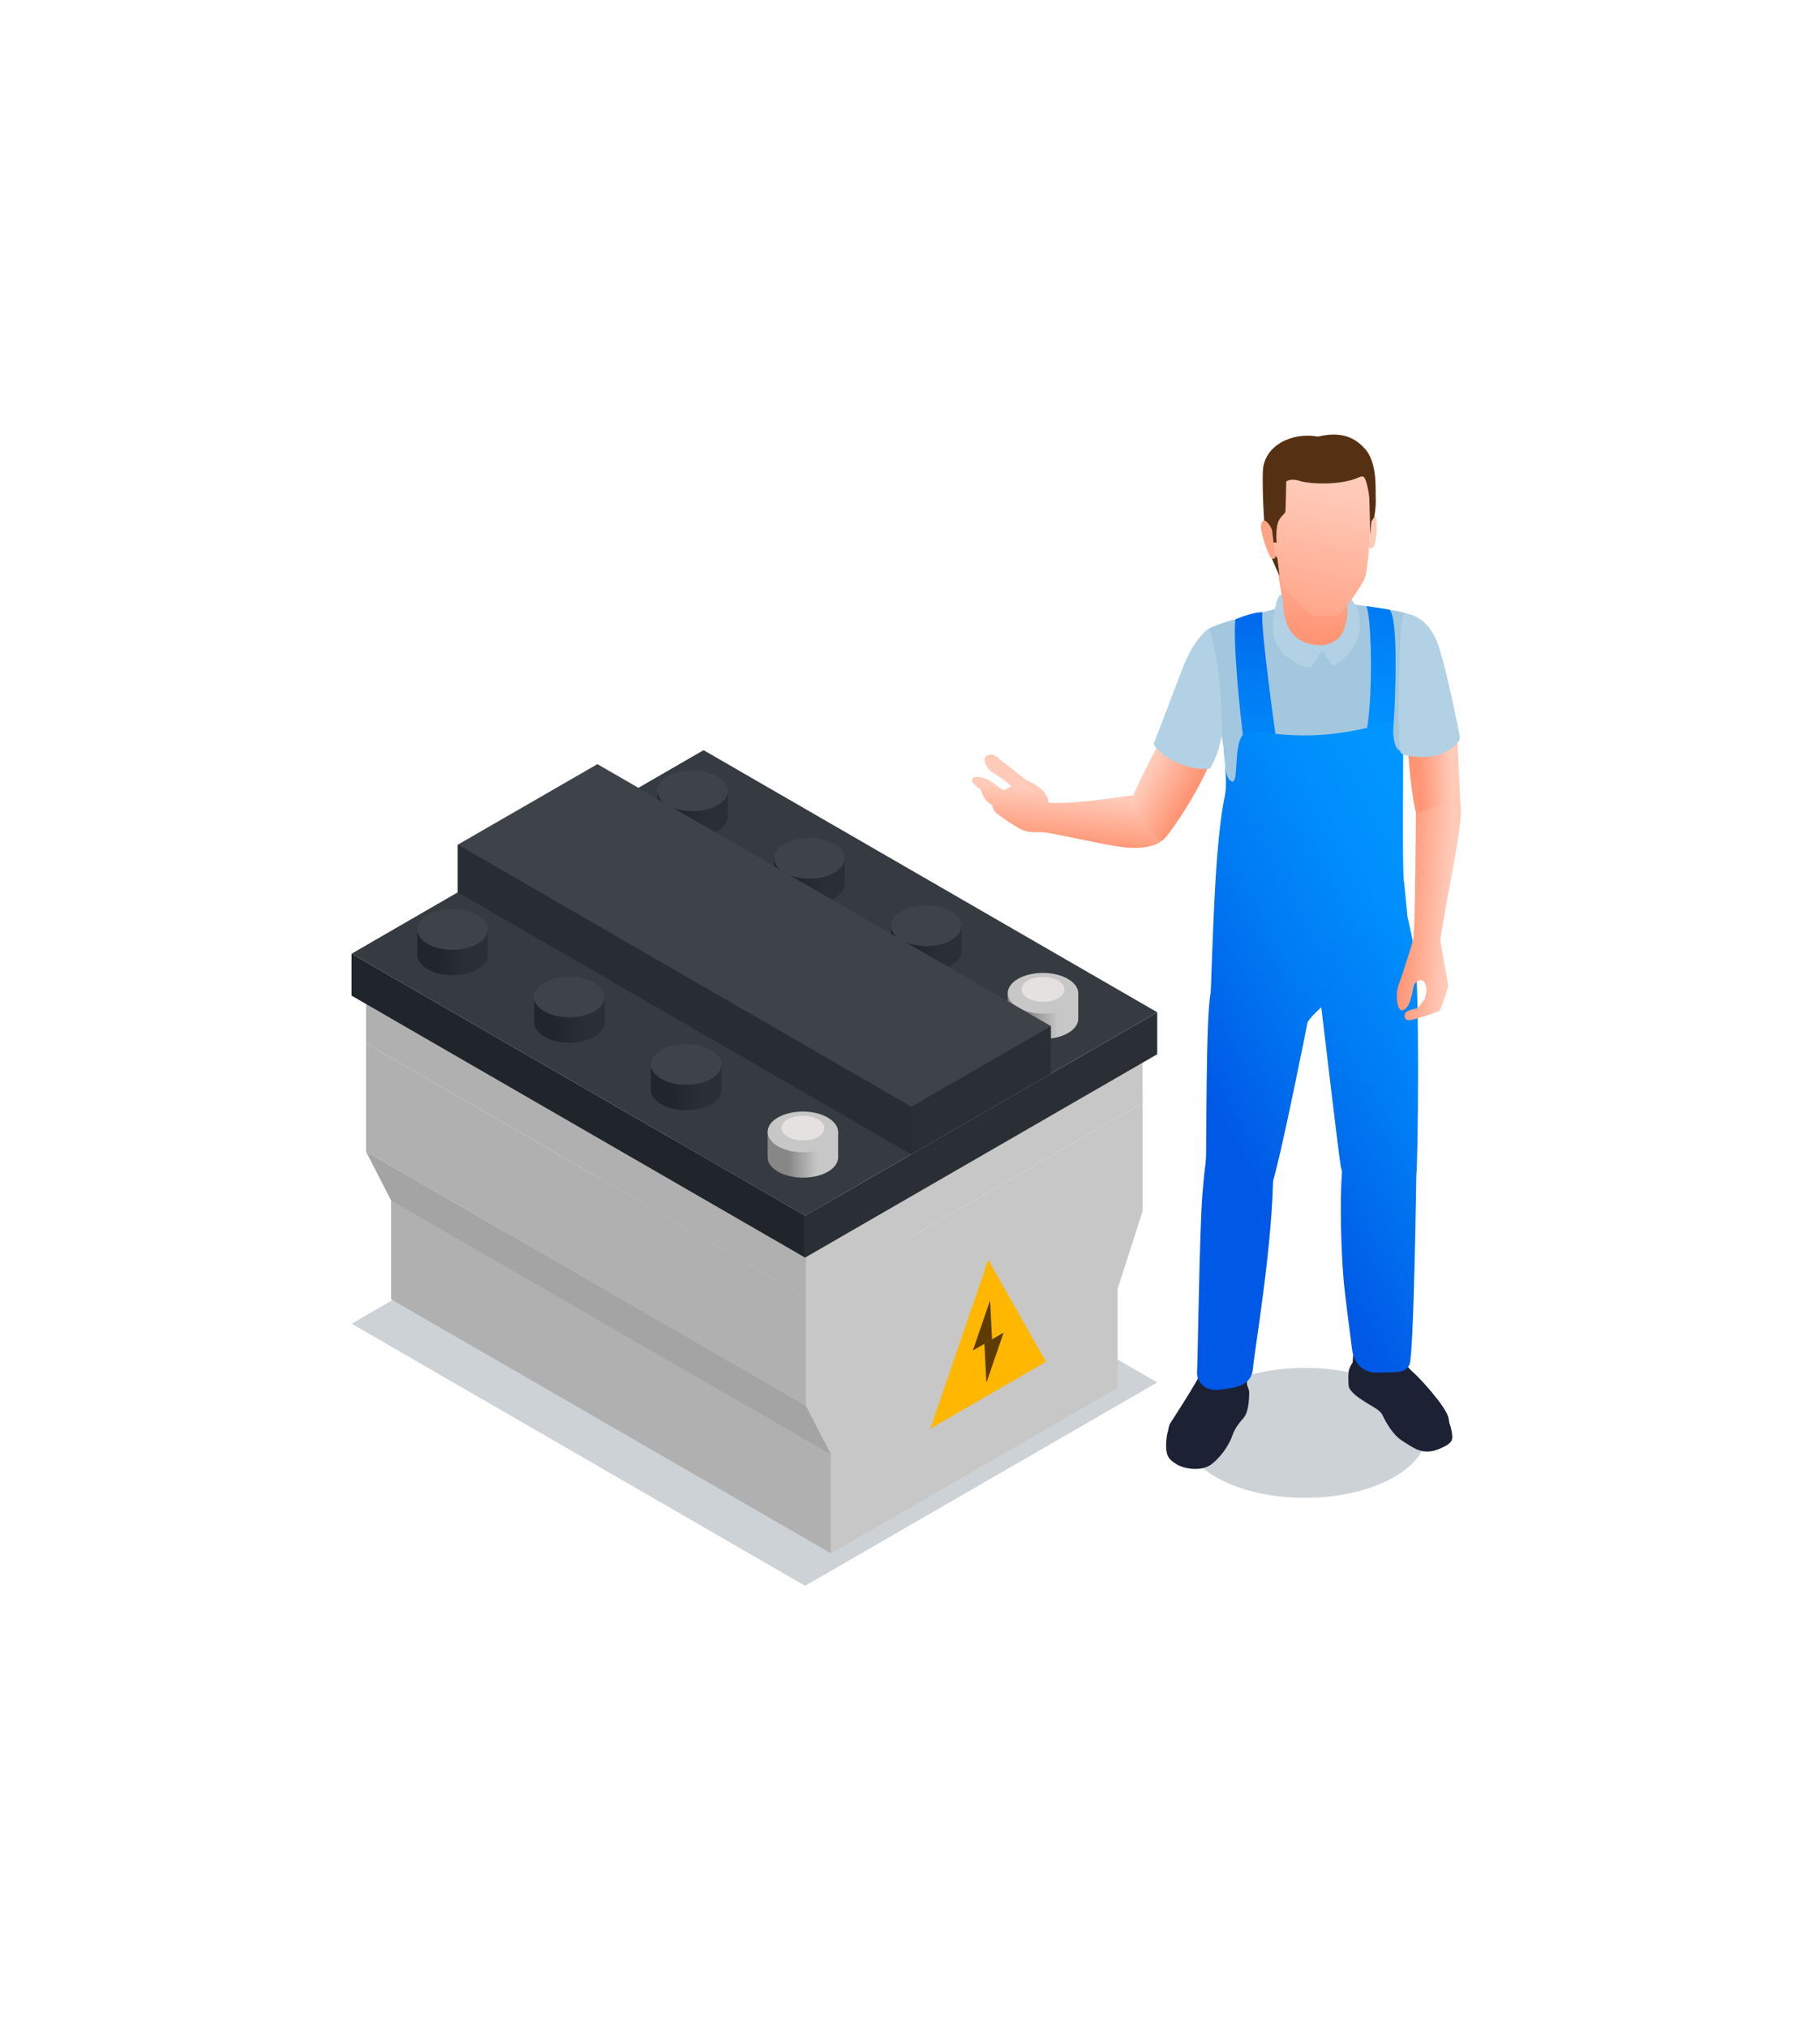 <svg width="88" height="98" viewBox="0 0 88 98" fill="none" xmlns="http://www.w3.org/2000/svg">
<g style="mix-blend-mode:multiply">
<path d="M57.22 69.238C57.22 70.978 59.85 72.378 63.1 72.378C66.35 72.378 68.98 70.968 68.98 69.238C68.98 67.508 66.35 66.098 63.1 66.098C59.85 66.098 57.22 67.508 57.22 69.238Z" fill="#CDD2D6"/>
</g>
<path d="M59.49 65.888C59.88 65.888 60.21 66.158 60.26 66.538C60.3 66.828 60.33 67.148 60.29 67.378C60.21 67.888 59.46 68.628 59.3 69.158C59.15 69.688 58.79 70.588 57.97 70.658C57.06 70.728 56.52 70.258 56.48 69.838C56.4 68.988 56.6 68.748 56.6 68.748C56.6 68.748 57.99 66.628 58.15 66.158C58.22 65.948 58.93 65.888 59.48 65.878L59.49 65.888Z" fill="#1C2134"/>
<path d="M60.02 66.358C60.02 66.358 60.39 67.028 60.4 67.268C60.4 67.818 60.33 68.288 60.12 68.528C59.91 68.768 59.7 69.028 59.59 69.358C59.48 69.688 59.16 70.288 58.6 70.738C58.1 71.138 57.22 70.978 56.86 70.738C56.5 70.508 56.43 70.368 56.39 70.038C56.37 69.828 56.39 69.448 56.46 69.198C56.55 68.908 60.02 66.358 60.02 66.358Z" fill="#1C2134"/>
<path d="M61.15 55.908L58.46 55.238C58.46 55.238 58.29 55.808 58.14 57.688C58 59.378 57.91 65.908 57.88 66.318C57.85 66.728 58.23 67.268 59.02 67.148C59.66 67.058 60.5 67.008 60.58 66.138C60.66 65.218 61.56 60.048 61.56 56.558C61.56 55.018 61.16 55.898 61.16 55.898L61.15 55.908Z" fill="url(#paint0_linear_7900_34769)"/>
<path d="M67.81 65.408C67.81 65.408 67.89 65.938 68.26 66.248C68.63 66.558 69.88 67.928 70.03 68.488C70.11 68.808 70.1 69.218 70.08 69.398C70.06 69.578 69.34 69.948 68.8 69.768C67.87 69.458 67.4 68.828 66.97 68.158C66.67 67.688 66.66 67.818 65.94 67.248C65.72 67.068 65.4 66.978 65.38 66.568C65.36 66.158 65.48 64.848 65.48 64.848L67.81 65.398V65.408Z" fill="#1C2134"/>
<path d="M65.76 65.438C65.68 65.438 65.24 65.968 65.21 66.278C65.18 66.588 65.2 66.818 65.21 66.968C65.25 67.328 66.07 67.778 66.22 67.878C66.37 67.968 66.74 68.148 66.85 68.388C66.96 68.628 67.32 69.328 67.81 69.628C68.3 69.928 68.75 70.338 69.53 70.038C70.18 69.778 70.21 69.628 70.22 69.438C70.22 69.398 70.21 69.258 70.18 69.118C70.11 68.728 69.92 68.418 69.66 68.318C69.26 68.168 65.74 65.438 65.74 65.438H65.76Z" fill="#1C2134"/>
<path d="M64.89 56.598C64.76 58.308 64.87 60.598 64.95 61.648C65.03 62.688 65.27 64.318 65.38 65.248C65.4 65.398 65.57 66.348 66.6 66.328C67.63 66.308 67.94 66.348 68.15 65.938C68.36 65.538 68.48 56.808 68.48 56.808L64.89 56.588V56.598Z" fill="url(#paint1_linear_7900_34769)"/>
<path d="M70.45 35.328C70.45 35.328 70.57 38.168 70.61 38.768C70.65 39.368 70.66 39.728 70.42 39.898C70.18 40.068 68.67 40.008 68.47 39.288C68.27 38.568 68.05 36.428 68.08 35.878C68.11 35.328 70.45 35.318 70.45 35.318V35.328Z" fill="url(#paint2_linear_7900_34769)"/>
<path d="M50.68 38.798C52.6 38.838 54.65 38.398 54.87 38.438C55.1 38.478 55.92 38.858 56.14 39.288C56.37 39.718 56.4 40.408 56.16 40.638C55.93 40.858 55.25 41.048 54.37 40.948C53.49 40.848 50.8 40.238 50.48 40.218C50.16 40.198 49.88 40.248 49.55 40.148C49.21 40.048 48.25 39.368 48.13 39.248C48.02 39.128 47.95 38.868 47.95 38.868C47.95 38.868 47.75 38.788 47.62 38.588C47.48 38.388 47.43 38.158 47.43 38.158C47.43 38.158 46.99 37.858 47 37.718C47 37.568 47.09 37.558 47.23 37.538C47.36 37.518 47.82 37.648 47.99 37.808C48.16 37.968 48.53 38.188 48.53 38.188L48.91 37.988C48.91 37.988 48.3 37.488 48.04 37.358C47.78 37.228 47.55 36.828 47.62 36.638C47.69 36.438 47.98 36.388 48.19 36.568C48.41 36.748 48.8 37.048 48.8 37.048C48.8 37.048 49.54 37.658 49.7 37.738C49.86 37.818 50.35 38.018 50.56 38.388C50.77 38.758 50.68 38.798 50.68 38.798Z" fill="url(#paint3_linear_7900_34769)"/>
<path d="M54.65 38.898C54.65 38.898 54.71 38.638 54.89 38.228C55.22 37.448 56.3 35.438 56.4 35.158C56.5 34.878 59.07 35.348 58.66 36.468C57.99 38.288 56.46 40.438 56.22 40.608C55.98 40.778 54.66 38.898 54.66 38.898H54.65Z" fill="url(#paint4_linear_7900_34769)"/>
<path d="M62.68 29.158C61.14 29.618 58.19 30.148 58.21 30.648C58.23 31.138 59.16 35.848 59.26 36.778C59.36 37.708 59.26 41.908 59.28 42.488C59.3 43.068 61.46 43.998 63.78 43.918C66.1 43.838 67.34 42.938 67.61 42.318C67.88 41.708 67.86 36.928 67.84 35.978C67.82 35.028 67.79 32.278 68.08 31.618C68.37 30.958 68.32 29.918 68.09 29.698C67.87 29.478 64.92 29.148 64.92 29.148L62.69 29.168L62.68 29.158Z" fill="#A2C7DE"/>
<path d="M64.95 29.118C64.95 29.118 65.36 29.128 65.5 29.288C65.64 29.448 66 30.418 65.36 31.058C64.72 31.698 64.21 31.418 63.41 31.358C62.61 31.298 61.74 30.708 61.66 30.168C61.62 29.888 61.77 29.418 61.77 29.418L61.91 29.278L62.61 29.128L64.95 29.108V29.118Z" fill="url(#paint5_linear_7900_34769)"/>
<path d="M65.13 28.468C65.13 28.468 65.19 29.318 65.31 29.678C65.43 30.038 65.33 30.718 64.89 31.048C64.45 31.378 63.94 31.618 63.01 31.308C62.08 31.008 61.8 30.358 61.71 30.168C61.62 29.978 62 29.218 61.98 28.868C61.95 28.518 61.66 26.948 61.66 26.948L65.13 28.468Z" fill="url(#paint6_linear_7900_34769)"/>
<path d="M63.89 31.188C64.32 31.148 64.85 30.928 65.03 30.298C65.21 29.668 65.17 29.318 65.1 29.038C65.03 28.758 65.14 28.728 65.14 28.728C65.14 28.728 65.35 28.938 65.55 29.268C65.71 29.538 65.92 30.348 65.55 31.088C65.15 31.868 64.46 32.188 64.46 32.188L63.92 31.438L63.36 32.268C63.36 32.268 62.52 32.168 61.91 31.428C61.3 30.698 61.61 29.608 61.65 29.388C61.79 28.688 61.96 28.728 61.96 28.728C61.96 28.728 61.99 28.838 62.03 29.018C62.07 29.198 61.91 31.178 63.89 31.178V31.188Z" fill="#B3D1E4"/>
<path d="M65.08 22.358C65.94 22.568 66.03 22.438 66.2 23.438C66.37 24.448 66.19 27.418 65.99 27.928C65.79 28.438 64.87 29.648 64.7 29.708C64.54 29.778 63.67 29.808 63.5 29.748C63.33 29.688 62.11 28.588 61.99 28.238C61.87 27.888 60.99 25.268 61.49 24.518C61.81 24.048 61.89 22.878 62.35 22.478C62.81 22.088 65.08 22.358 65.08 22.358Z" fill="url(#paint7_linear_7900_34769)"/>
<path d="M65.74 23.048C64.84 23.478 63.3 23.388 62.84 23.238C62.39 23.088 62.19 23.268 62.19 23.268C62.19 23.268 62.17 24.638 62.15 24.738C62.13 24.838 61.82 24.978 61.75 25.428C61.68 25.878 61.73 26.218 61.73 26.218H61.57C61.57 26.218 61.52 25.718 61.47 25.578C61.42 25.438 61.29 25.678 61.41 26.198C61.53 26.718 61.76 26.968 61.76 26.968L61.87 27.818C61.87 27.818 61.31 26.718 61.21 26.048C61.11 25.378 61.03 23.638 61.06 22.788C61.1 21.518 62.49 20.868 63.72 21.098C64.68 20.878 65.39 21.008 66 21.688C66.61 22.368 66.5 23.628 66.52 24.208C66.54 24.788 66.25 25.948 66.25 25.948C66.25 25.948 66.23 24.158 66.19 23.888C66.15 23.618 66.05 23.158 65.96 23.068C65.87 22.978 65.76 23.048 65.76 23.048H65.74Z" fill="#553012"/>
<path d="M66.32 25.188C66.32 25.188 66.57 24.678 66.57 25.318C66.57 25.948 66.48 26.408 66.36 26.478C66.24 26.548 66.19 26.448 66.19 26.448L66.31 25.188H66.32Z" fill="url(#paint8_linear_7900_34769)"/>
<path d="M61.52 25.748C61.52 25.698 61.51 25.509 61.31 25.279C61.12 25.049 60.97 25.168 60.97 25.468C60.97 25.768 61.32 26.858 61.46 26.959C61.6 27.058 61.68 26.968 61.67 26.848C61.67 26.728 61.55 26.099 61.55 26.058C61.55 26.018 61.52 25.748 61.52 25.748Z" fill="url(#paint9_linear_7900_34769)"/>
<path d="M68.39 45.938C68.12 44.298 67.29 41.258 67.29 41.258L63.43 42.568C63.43 42.568 63.74 47.438 63.8 47.948C63.86 48.458 64.72 55.718 64.82 56.308C64.92 56.888 65.16 57.238 66.04 57.468C66.92 57.708 68.4 57.358 68.48 56.808C68.56 56.258 68.66 47.578 68.39 45.938Z" fill="url(#paint10_linear_7900_34769)"/>
<path d="M64.06 43.258C64.06 43.258 59.43 42.178 59.4 42.378C59.37 42.578 58.76 46.828 58.53 48.018C58.3 49.208 58.34 55.458 58.31 56.048C58.28 56.638 58.26 56.998 58.84 57.618C59.28 58.088 61.09 58.328 61.47 57.328C61.85 56.328 63.18 49.608 63.22 49.418C63.27 49.228 63.89 48.668 63.89 48.668C63.89 48.668 63.84 48.618 64 47.798C64.16 46.978 63.91 44.328 64.07 43.248L64.06 43.258Z" fill="url(#paint11_linear_7900_34769)"/>
<path d="M58.49 30.358C58.11 30.568 57.58 31.238 57.15 32.368C56.72 33.498 55.87 35.738 55.79 35.918C55.71 36.098 56.91 37.268 58.51 37.148C58.96 36.298 59.01 35.848 59.07 35.508C59.11 35.298 59.07 33.348 58.84 31.948C58.69 31.058 58.48 30.368 58.48 30.368L58.49 30.358Z" fill="#B3D1E4"/>
<path d="M61.04 29.588C60.92 30.248 61.76 36.178 61.95 37.478C62.14 38.778 60.47 38.418 60.47 38.418C60.47 38.418 59.98 35.008 59.81 32.668C59.63 30.328 59.74 29.928 59.74 29.928C59.74 29.928 60.55 29.568 61.05 29.588H61.04Z" fill="url(#paint12_linear_7900_34769)"/>
<path d="M67.18 29.458C67.59 29.818 67.48 33.128 67.42 34.348C67.36 35.568 67.16 37.298 67.16 37.518C67.16 37.738 65.93 37.788 65.77 37.758C65.61 37.728 66.06 35.998 66.21 34.268C66.36 32.538 66.29 29.838 66.07 29.288C66.56 29.358 67.17 29.458 67.17 29.458H67.18Z" fill="url(#paint13_linear_7900_34769)"/>
<path d="M67.88 42.608C67.8 41.748 67.84 36.698 67.84 36.408C67.84 36.118 67.34 36.708 67.34 34.828C62.81 36.258 60.71 35.008 60.15 35.458C59.59 35.908 59.95 38.038 59.52 37.738C59.16 37.488 59.32 36.918 59.16 36.118C59.16 36.118 59.35 37.798 59.24 38.358C58.82 40.398 58.7 43.418 58.54 48.008C58.5 49.068 62.41 45.328 63.92 45.318C65.43 45.318 68.05 44.238 68.05 44.238C68.05 44.238 67.97 43.458 67.89 42.608H67.88Z" fill="url(#paint14_linear_7900_34769)"/>
<path d="M69.83 38.798C69.83 38.798 70.53 38.638 70.61 39.378C70.69 40.118 69.6 45.118 69.65 45.488C69.7 45.858 70.01 47.458 70.02 47.618C70.03 47.778 69.64 48.788 69.62 48.838C69.6 48.878 68.42 49.268 68.17 49.298C67.92 49.328 67.87 49.138 67.94 48.968C68.01 48.798 68.51 48.728 68.51 48.728C68.51 48.728 68.91 48.308 68.9 48.228C68.9 48.138 69.08 47.758 68.87 47.468C68.67 47.178 68.37 47.578 68.37 47.578C68.37 47.578 68.23 48.368 68.08 48.598C67.93 48.828 67.65 49.008 67.56 48.438C67.47 47.878 67.68 47.438 67.68 47.438C67.68 47.438 68.25 45.788 68.34 45.318C68.43 44.848 68.46 39.308 68.46 39.308L69.83 38.808V38.798Z" fill="url(#paint15_linear_7900_34769)"/>
<path d="M67.96 29.638C68.1 29.678 69.13 29.758 69.61 31.378C70.09 32.998 70.5 35.188 70.58 35.578C70.66 35.968 69.82 36.478 69.17 36.558C68.52 36.628 67.86 36.538 67.73 36.368C67.6 36.198 67.62 33.648 67.64 32.738C67.69 30.578 67.77 30.068 67.81 29.948C67.85 29.828 67.86 29.608 67.94 29.628L67.96 29.638Z" fill="#B3D1E4"/>
<g style="mix-blend-mode:multiply">
<path d="M38.928 76.629L17 63.964L34.018 54.137L55.954 66.802L38.928 76.629Z" fill="#CDD2D6"/>
</g>
<path d="M40.184 69.84L18.909 57.554V62.783L40.184 75.062V69.84Z" fill="#B0B0B0"/>
<path d="M38.973 62.694L17.698 50.415V55.645L38.973 67.924V62.694Z" fill="#B0B0B0"/>
<path d="M40.184 70.286L18.909 58.007L17.698 55.645L38.973 67.924L40.184 70.286Z" fill="#A4A4A4"/>
<path d="M55.248 58.527V53.297L38.973 62.694V67.924L40.184 70.286V75.062L54.038 67.062V62.286L55.248 58.527Z" fill="#C7C7C7"/>
<path d="M47.783 60.874L44.982 69.038L50.576 65.806L47.783 60.874Z" fill="#FFB702"/>
<path d="M47.872 62.835L47.04 65.257L47.969 64.722L47.872 62.835Z" fill="#5E3B00"/>
<path d="M47.694 66.817L48.526 64.395L47.597 64.93L47.694 66.817Z" fill="#5E3B00"/>
<path d="M38.965 60.421L17.698 48.142V50.415L38.973 62.694L38.965 60.421Z" fill="#B0B0B0"/>
<path d="M55.248 53.297L55.241 51.024L38.965 60.421L38.973 62.694L55.248 53.297Z" fill="#C7C7C7"/>
<path d="M38.928 60.77V58.742L55.954 48.915V50.943L38.928 60.77Z" fill="#2A2F35"/>
<path d="M38.928 60.77V58.742L17 46.084V48.112L38.928 60.77Z" fill="#20252B"/>
<path d="M38.928 58.742L17 46.085L34.018 36.249L55.954 48.915L38.928 58.742Z" fill="#363B41"/>
<path d="M31.782 38.21V39.436C31.782 39.978 32.547 40.424 33.491 40.424C34.434 40.424 35.192 39.986 35.192 39.444V38.218H31.782V38.21Z" fill="url(#paint16_linear_7900_34769)"/>
<path d="M37.428 41.472V42.697C37.428 43.24 38.193 43.685 39.136 43.685C40.08 43.685 40.837 43.247 40.837 42.705V41.479H37.428V41.472Z" fill="url(#paint17_linear_7900_34769)"/>
<path d="M43.081 44.732V45.958C43.081 46.5 43.846 46.946 44.789 46.946C45.733 46.946 46.49 46.508 46.49 45.965V44.74H43.081V44.732Z" fill="url(#paint18_linear_7900_34769)"/>
<path d="M35.192 38.218C35.192 38.76 34.434 39.199 33.491 39.199C32.547 39.199 31.782 38.753 31.782 38.211C31.782 37.668 32.54 37.23 33.483 37.23C34.427 37.23 35.192 37.676 35.192 38.218Z" fill="#3E4349"/>
<path d="M40.837 41.479C40.837 42.021 40.08 42.46 39.136 42.46C38.193 42.46 37.428 42.014 37.428 41.472C37.428 40.929 38.185 40.491 39.129 40.491C40.072 40.491 40.837 40.937 40.837 41.479Z" fill="#3E4349"/>
<path d="M45.993 45.431C45.332 45.817 44.247 45.81 43.586 45.431C42.925 45.052 42.917 44.421 43.579 44.042C44.24 43.656 45.324 43.663 45.985 44.042C46.646 44.421 46.654 45.052 45.993 45.431Z" fill="#3E4349"/>
<path d="M48.726 47.994V49.219C48.726 49.762 49.491 50.207 50.435 50.207C51.378 50.207 52.136 49.769 52.136 49.227V48.001H48.726V47.994Z" fill="url(#paint19_linear_7900_34769)"/>
<path d="M52.136 48.001C52.136 48.543 51.378 48.982 50.435 48.982C49.491 48.982 48.726 48.536 48.726 47.994C48.726 47.452 49.484 47.013 50.427 47.013C51.37 47.013 52.136 47.459 52.136 48.001Z" fill="#C7C7C7"/>
<path d="M51.467 47.815C51.467 48.15 51.007 48.417 50.434 48.41C49.862 48.41 49.395 48.142 49.395 47.808C49.395 47.474 49.855 47.206 50.427 47.214C50.999 47.214 51.467 47.481 51.467 47.815Z" fill="#E4E1E0"/>
<path d="M44.061 55.778L22.133 43.113V40.818L50.813 49.583V51.879L44.061 55.778Z" fill="#2A2F35"/>
<path d="M44.061 53.483L22.133 40.818L28.885 36.925L50.813 49.583L44.061 53.483Z" fill="#3E4349"/>
<path d="M44.061 53.483L22.133 40.818V43.113L44.061 55.778V53.483Z" fill="#282D33"/>
<path d="M20.179 44.911V46.137C20.179 46.679 20.944 47.125 21.888 47.125C22.831 47.125 23.589 46.687 23.589 46.144V44.919H20.179V44.911Z" fill="url(#paint20_linear_7900_34769)"/>
<path d="M25.825 48.172V49.398C25.825 49.94 26.59 50.386 27.533 50.386C28.477 50.386 29.234 49.947 29.234 49.405V48.179H25.825V48.172Z" fill="url(#paint21_linear_7900_34769)"/>
<path d="M31.47 51.433V52.658C31.47 53.2 32.235 53.646 33.179 53.646C34.122 53.646 34.88 53.208 34.88 52.666V51.44H31.47V51.433Z" fill="url(#paint22_linear_7900_34769)"/>
<path d="M37.116 54.694V55.919C37.116 56.462 37.881 56.907 38.824 56.907C39.768 56.907 40.525 56.469 40.525 55.927V54.701H37.116V54.694Z" fill="url(#paint23_linear_7900_34769)"/>
<path d="M23.581 44.918C23.581 45.46 22.824 45.899 21.88 45.899C20.937 45.899 20.172 45.453 20.172 44.911C20.172 44.368 20.93 43.93 21.873 43.93C22.816 43.93 23.581 44.376 23.581 44.918Z" fill="#3E4349"/>
<path d="M29.227 48.179C29.227 48.722 28.469 49.16 27.526 49.16C26.582 49.16 25.817 48.714 25.817 48.172C25.817 47.63 26.575 47.191 27.518 47.191C28.462 47.191 29.227 47.637 29.227 48.179Z" fill="#3E4349"/>
<path d="M34.88 51.44C34.88 51.982 34.122 52.421 33.179 52.421C32.235 52.421 31.47 51.975 31.47 51.433C31.47 50.89 32.228 50.452 33.171 50.452C34.115 50.452 34.88 50.898 34.88 51.44Z" fill="#3E4349"/>
<path d="M40.525 54.701C40.525 55.244 39.768 55.682 38.824 55.682C37.881 55.682 37.116 55.236 37.116 54.694C37.116 54.152 37.873 53.713 38.817 53.713C39.76 53.713 40.525 54.159 40.525 54.701Z" fill="#C7C7C7"/>
<path d="M39.857 54.515C39.857 54.85 39.396 55.117 38.824 55.11C38.252 55.11 37.784 54.842 37.784 54.508C37.784 54.174 38.245 53.906 38.817 53.914C39.389 53.914 39.857 54.181 39.857 54.515Z" fill="#E4E1E0"/>
<defs>
<linearGradient id="paint0_linear_7900_34769" x1="76.87" y1="51.198" x2="61.75" y2="59.688" gradientUnits="userSpaceOnUse">
<stop offset="0.09" stop-color="#0196FF"/>
<stop offset="0.3" stop-color="#008EFC"/>
<stop offset="0.61" stop-color="#007AF3"/>
<stop offset="0.99" stop-color="#0058E6"/>
<stop offset="1" stop-color="#0058E6"/>
</linearGradient>
<linearGradient id="paint1_linear_7900_34769" x1="79.15" y1="53.688" x2="64.25" y2="62.708" gradientUnits="userSpaceOnUse">
<stop offset="0.09" stop-color="#0196FF"/>
<stop offset="0.3" stop-color="#008EFC"/>
<stop offset="0.61" stop-color="#007AF3"/>
<stop offset="0.99" stop-color="#0058E6"/>
<stop offset="1" stop-color="#0058E6"/>
</linearGradient>
<linearGradient id="paint2_linear_7900_34769" x1="70.527" y1="37.857" x2="68.103" y2="38.018" gradientUnits="userSpaceOnUse">
<stop offset="0.14" stop-color="#FFCAB8"/>
<stop offset="0.77" stop-color="#FF9574"/>
</linearGradient>
<linearGradient id="paint3_linear_7900_34769" x1="51.33" y1="41.7" x2="51.743" y2="37.814" gradientUnits="userSpaceOnUse">
<stop offset="0.23" stop-color="#FF9574"/>
<stop offset="0.86" stop-color="#FFCAB8"/>
</linearGradient>
<linearGradient id="paint4_linear_7900_34769" x1="58.179" y1="38.899" x2="55.046" y2="37.154" gradientUnits="userSpaceOnUse">
<stop offset="0.23" stop-color="#FF9574"/>
<stop offset="0.86" stop-color="#FFCAB8"/>
</linearGradient>
<linearGradient id="paint5_linear_7900_34769" x1="63.418" y1="32.998" x2="64.175" y2="22.685" gradientUnits="userSpaceOnUse">
<stop offset="0.23" stop-color="#FF9574"/>
<stop offset="0.86" stop-color="#FFCAB8"/>
</linearGradient>
<linearGradient id="paint6_linear_7900_34769" x1="63.104" y1="33.239" x2="63.912" y2="22.201" gradientUnits="userSpaceOnUse">
<stop offset="0.23" stop-color="#FF9574"/>
<stop offset="0.86" stop-color="#FFCAB8"/>
</linearGradient>
<linearGradient id="paint7_linear_7900_34769" x1="61.85" y1="35.638" x2="64.564" y2="21.757" gradientUnits="userSpaceOnUse">
<stop offset="0.23" stop-color="#FF9574"/>
<stop offset="0.86" stop-color="#FFCAB8"/>
</linearGradient>
<linearGradient id="paint8_linear_7900_34769" x1="57.228" y1="25.222" x2="67.306" y2="26.064" gradientUnits="userSpaceOnUse">
<stop offset="0.23" stop-color="#FF9574"/>
<stop offset="0.86" stop-color="#FFCAB8"/>
</linearGradient>
<linearGradient id="paint9_linear_7900_34769" x1="57.167" y1="25.968" x2="67.246" y2="26.81" gradientUnits="userSpaceOnUse">
<stop offset="0.23" stop-color="#FF9574"/>
<stop offset="0.86" stop-color="#FFCAB8"/>
</linearGradient>
<linearGradient id="paint10_linear_7900_34769" x1="73.89" y1="44.998" x2="58.99" y2="54.008" gradientUnits="userSpaceOnUse">
<stop offset="0.09" stop-color="#0196FF"/>
<stop offset="0.3" stop-color="#008EFC"/>
<stop offset="0.61" stop-color="#007AF3"/>
<stop offset="0.99" stop-color="#0058E6"/>
<stop offset="1" stop-color="#0058E6"/>
</linearGradient>
<linearGradient id="paint11_linear_7900_34769" x1="72.42" y1="43.258" x2="57.29" y2="51.738" gradientUnits="userSpaceOnUse">
<stop offset="0.09" stop-color="#0196FF"/>
<stop offset="0.3" stop-color="#008EFC"/>
<stop offset="0.61" stop-color="#007AF3"/>
<stop offset="0.99" stop-color="#0058E6"/>
<stop offset="1" stop-color="#0058E6"/>
</linearGradient>
<linearGradient id="paint12_linear_7900_34769" x1="60.494" y1="41.752" x2="61.026" y2="26.863" gradientUnits="userSpaceOnUse">
<stop offset="0.09" stop-color="#0196FF"/>
<stop offset="0.3" stop-color="#008EFC"/>
<stop offset="0.61" stop-color="#007AF3"/>
<stop offset="0.99" stop-color="#0058E6"/>
<stop offset="1" stop-color="#0058E6"/>
</linearGradient>
<linearGradient id="paint13_linear_7900_34769" x1="66.429" y1="38.32" x2="66.961" y2="23.441" gradientUnits="userSpaceOnUse">
<stop offset="0.09" stop-color="#0196FF"/>
<stop offset="0.3" stop-color="#008EFC"/>
<stop offset="0.61" stop-color="#007AF3"/>
<stop offset="0.99" stop-color="#0058E6"/>
<stop offset="1" stop-color="#0058E6"/>
</linearGradient>
<linearGradient id="paint14_linear_7900_34769" x1="68.97" y1="37.118" x2="53.85" y2="45.598" gradientUnits="userSpaceOnUse">
<stop offset="0.09" stop-color="#0196FF"/>
<stop offset="0.3" stop-color="#008EFC"/>
<stop offset="0.61" stop-color="#007AF3"/>
<stop offset="0.99" stop-color="#0058E6"/>
<stop offset="1" stop-color="#0058E6"/>
</linearGradient>
<linearGradient id="paint15_linear_7900_34769" x1="70.459" y1="44.355" x2="67.048" y2="44.162" gradientUnits="userSpaceOnUse">
<stop offset="0.14" stop-color="#FFCAB8"/>
<stop offset="0.77" stop-color="#FF9574"/>
</linearGradient>
<linearGradient id="paint16_linear_7900_34769" x1="31.782" y1="39.317" x2="35.192" y2="39.317" gradientUnits="userSpaceOnUse">
<stop offset="0.29" stop-color="#20262C"/>
<stop offset="0.71" stop-color="#2A2F35"/>
</linearGradient>
<linearGradient id="paint17_linear_7900_34769" x1="37.428" y1="42.578" x2="40.837" y2="42.578" gradientUnits="userSpaceOnUse">
<stop offset="0.29" stop-color="#20262C"/>
<stop offset="0.71" stop-color="#2A2F35"/>
</linearGradient>
<linearGradient id="paint18_linear_7900_34769" x1="43.081" y1="45.839" x2="46.483" y2="45.839" gradientUnits="userSpaceOnUse">
<stop offset="0.29" stop-color="#20262C"/>
<stop offset="0.71" stop-color="#2A2F35"/>
</linearGradient>
<linearGradient id="paint19_linear_7900_34769" x1="48.726" y1="49.1" x2="52.136" y2="49.1" gradientUnits="userSpaceOnUse">
<stop offset="0.29" stop-color="#878787"/>
<stop offset="0.71" stop-color="#C7C7C7"/>
</linearGradient>
<linearGradient id="paint20_linear_7900_34769" x1="20.179" y1="46.018" x2="23.581" y2="46.018" gradientUnits="userSpaceOnUse">
<stop offset="0.29" stop-color="#20262C"/>
<stop offset="0.71" stop-color="#2A2F35"/>
</linearGradient>
<linearGradient id="paint21_linear_7900_34769" x1="25.825" y1="49.279" x2="29.227" y2="49.279" gradientUnits="userSpaceOnUse">
<stop offset="0.29" stop-color="#20262C"/>
<stop offset="0.71" stop-color="#2A2F35"/>
</linearGradient>
<linearGradient id="paint22_linear_7900_34769" x1="31.47" y1="52.539" x2="34.88" y2="52.539" gradientUnits="userSpaceOnUse">
<stop offset="0.29" stop-color="#20262C"/>
<stop offset="0.71" stop-color="#2A2F35"/>
</linearGradient>
<linearGradient id="paint23_linear_7900_34769" x1="37.116" y1="55.801" x2="40.525" y2="55.801" gradientUnits="userSpaceOnUse">
<stop offset="0.29" stop-color="#878787"/>
<stop offset="0.71" stop-color="#C7C7C7"/>
</linearGradient>
</defs>
</svg>
